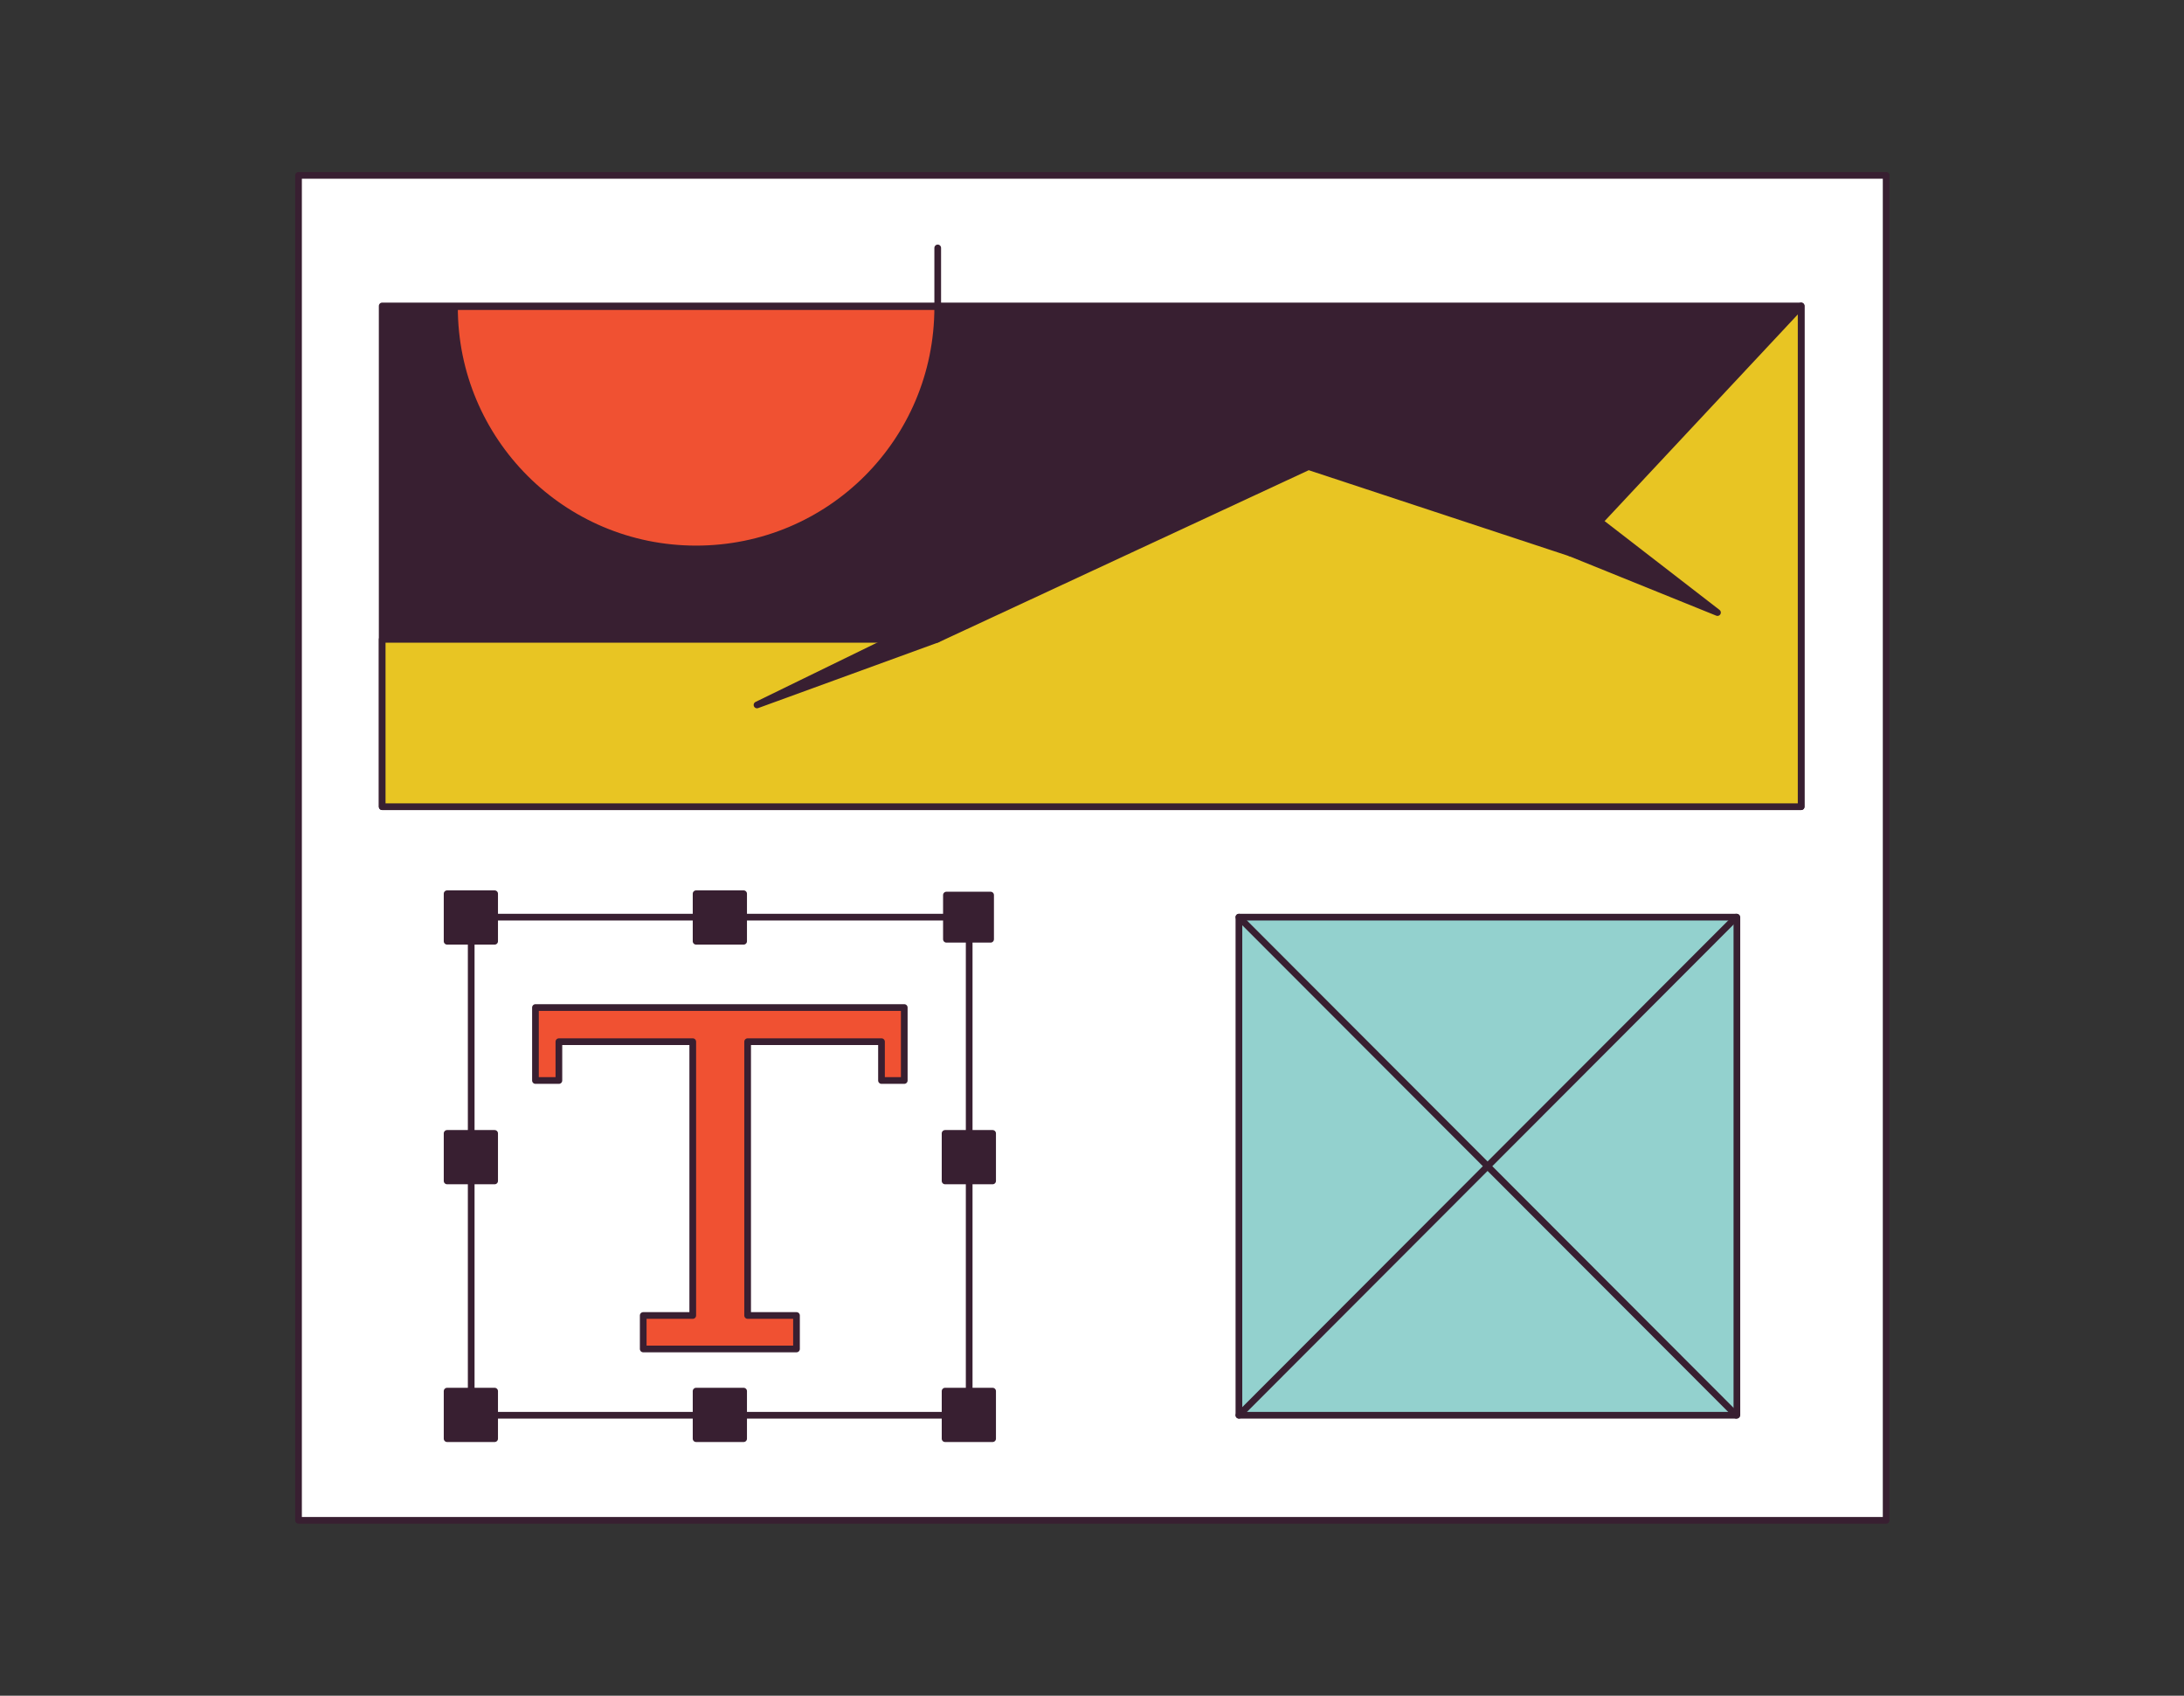 <?xml version="1.0" encoding="UTF-8"?>
<svg id="_圖層_1" data-name="圖層 1" xmlns="http://www.w3.org/2000/svg" version="1.1" viewBox="0 0 326.3 253.3">
  <rect x="0" y="0" width="326.3" height="253.3" fill="#333333" stroke="none"/>
  <defs>
    <style>
      .cls-1 {
        fill: #93d1ce;
      }

      .cls-1, .cls-2, .cls-3, .cls-4, .cls-5, .cls-6 {
        stroke: #381f31;
        stroke-linecap: round;
        stroke-linejoin: round;
      }

      .cls-2 {
        fill: #f05132;
      }

      .cls-3 {
        fill: #fff;
      }

      .cls-4 {
        fill: #e8c523;
      }

      .cls-5 {
        fill: #381f31;
      }

      .cls-6 {
        fill: none;
      }
    </style>
  </defs>
  <rect class="cls-3" x="44.6" y="26.2" width="237.2" height="200.9"/>
  <g>
    <rect class="cls-3" x="70.4" y="137" width="74.4" height="74.4"/>
    <rect class="cls-5" x="141.4" y="133.7" width="6.6" height="6.6"/>
    <rect class="cls-5" x="141.2" y="169.3" width="7.1" height="7.1"/>
    <rect class="cls-5" x="66.8" y="169.3" width="7.1" height="7.1"/>
    <rect class="cls-5" x="141.2" y="207.8" width="7.1" height="7.1"/>
    <rect class="cls-5" x="66.8" y="207.8" width="7.1" height="7.1"/>
    <rect class="cls-5" x="66.8" y="133.5" width="7.1" height="7.1"/>
    <rect class="cls-5" x="104" y="133.5" width="7.1" height="7.1"/>
    <rect class="cls-5" x="104" y="207.8" width="7.1" height="7.1"/>
    <polygon class="cls-2" points="131.7 150.5 83.5 150.5 80 150.5 80 155.6 80 161.4 83.5 161.4 83.5 155.6 103.5 155.6 103.5 196.5 96.1 196.5 96.1 201.5 119 201.5 119 196.5 111.7 196.5 111.7 155.6 131.7 155.6 131.7 161.4 135.1 161.4 135.1 155.6 135.1 150.5 131.7 150.5"/>
  </g>
  <g>
    <rect class="cls-5" x="57.1" y="45.7" width="212" height="74.8"/>
    <path class="cls-2" d="M67.9,45.9c0,19.9,16.1,36.1,36.1,36.1s36.1-16.1,36.1-36.1,0,0,0-.1h-72.1s0,0,0,.1Z"/>
    <g>
      <polygon class="cls-4" points="269.1 120.5 269.1 45.7 234.6 82.6 195.5 69.7 140 95.5 57.1 95.5 57.1 120.5 269.1 120.5"/>
      <polygon class="cls-5" points="140 95.5 113.1 105.3 133.2 95.5 140 95.5"/>
      <polygon class="cls-5" points="234.6 82.6 256.6 91.5 239 77.9 234.6 82.6"/>
    </g>
  </g>
  <g>
    <rect class="cls-1" x="185.1" y="137" width="74.4" height="74.4"/>
    <line class="cls-6" x1="185.1" y1="137" x2="259.4" y2="211.4"/>
    <line class="cls-6" x1="259.4" y1="137" x2="185.1" y2="211.4"/>
  </g>
</svg>